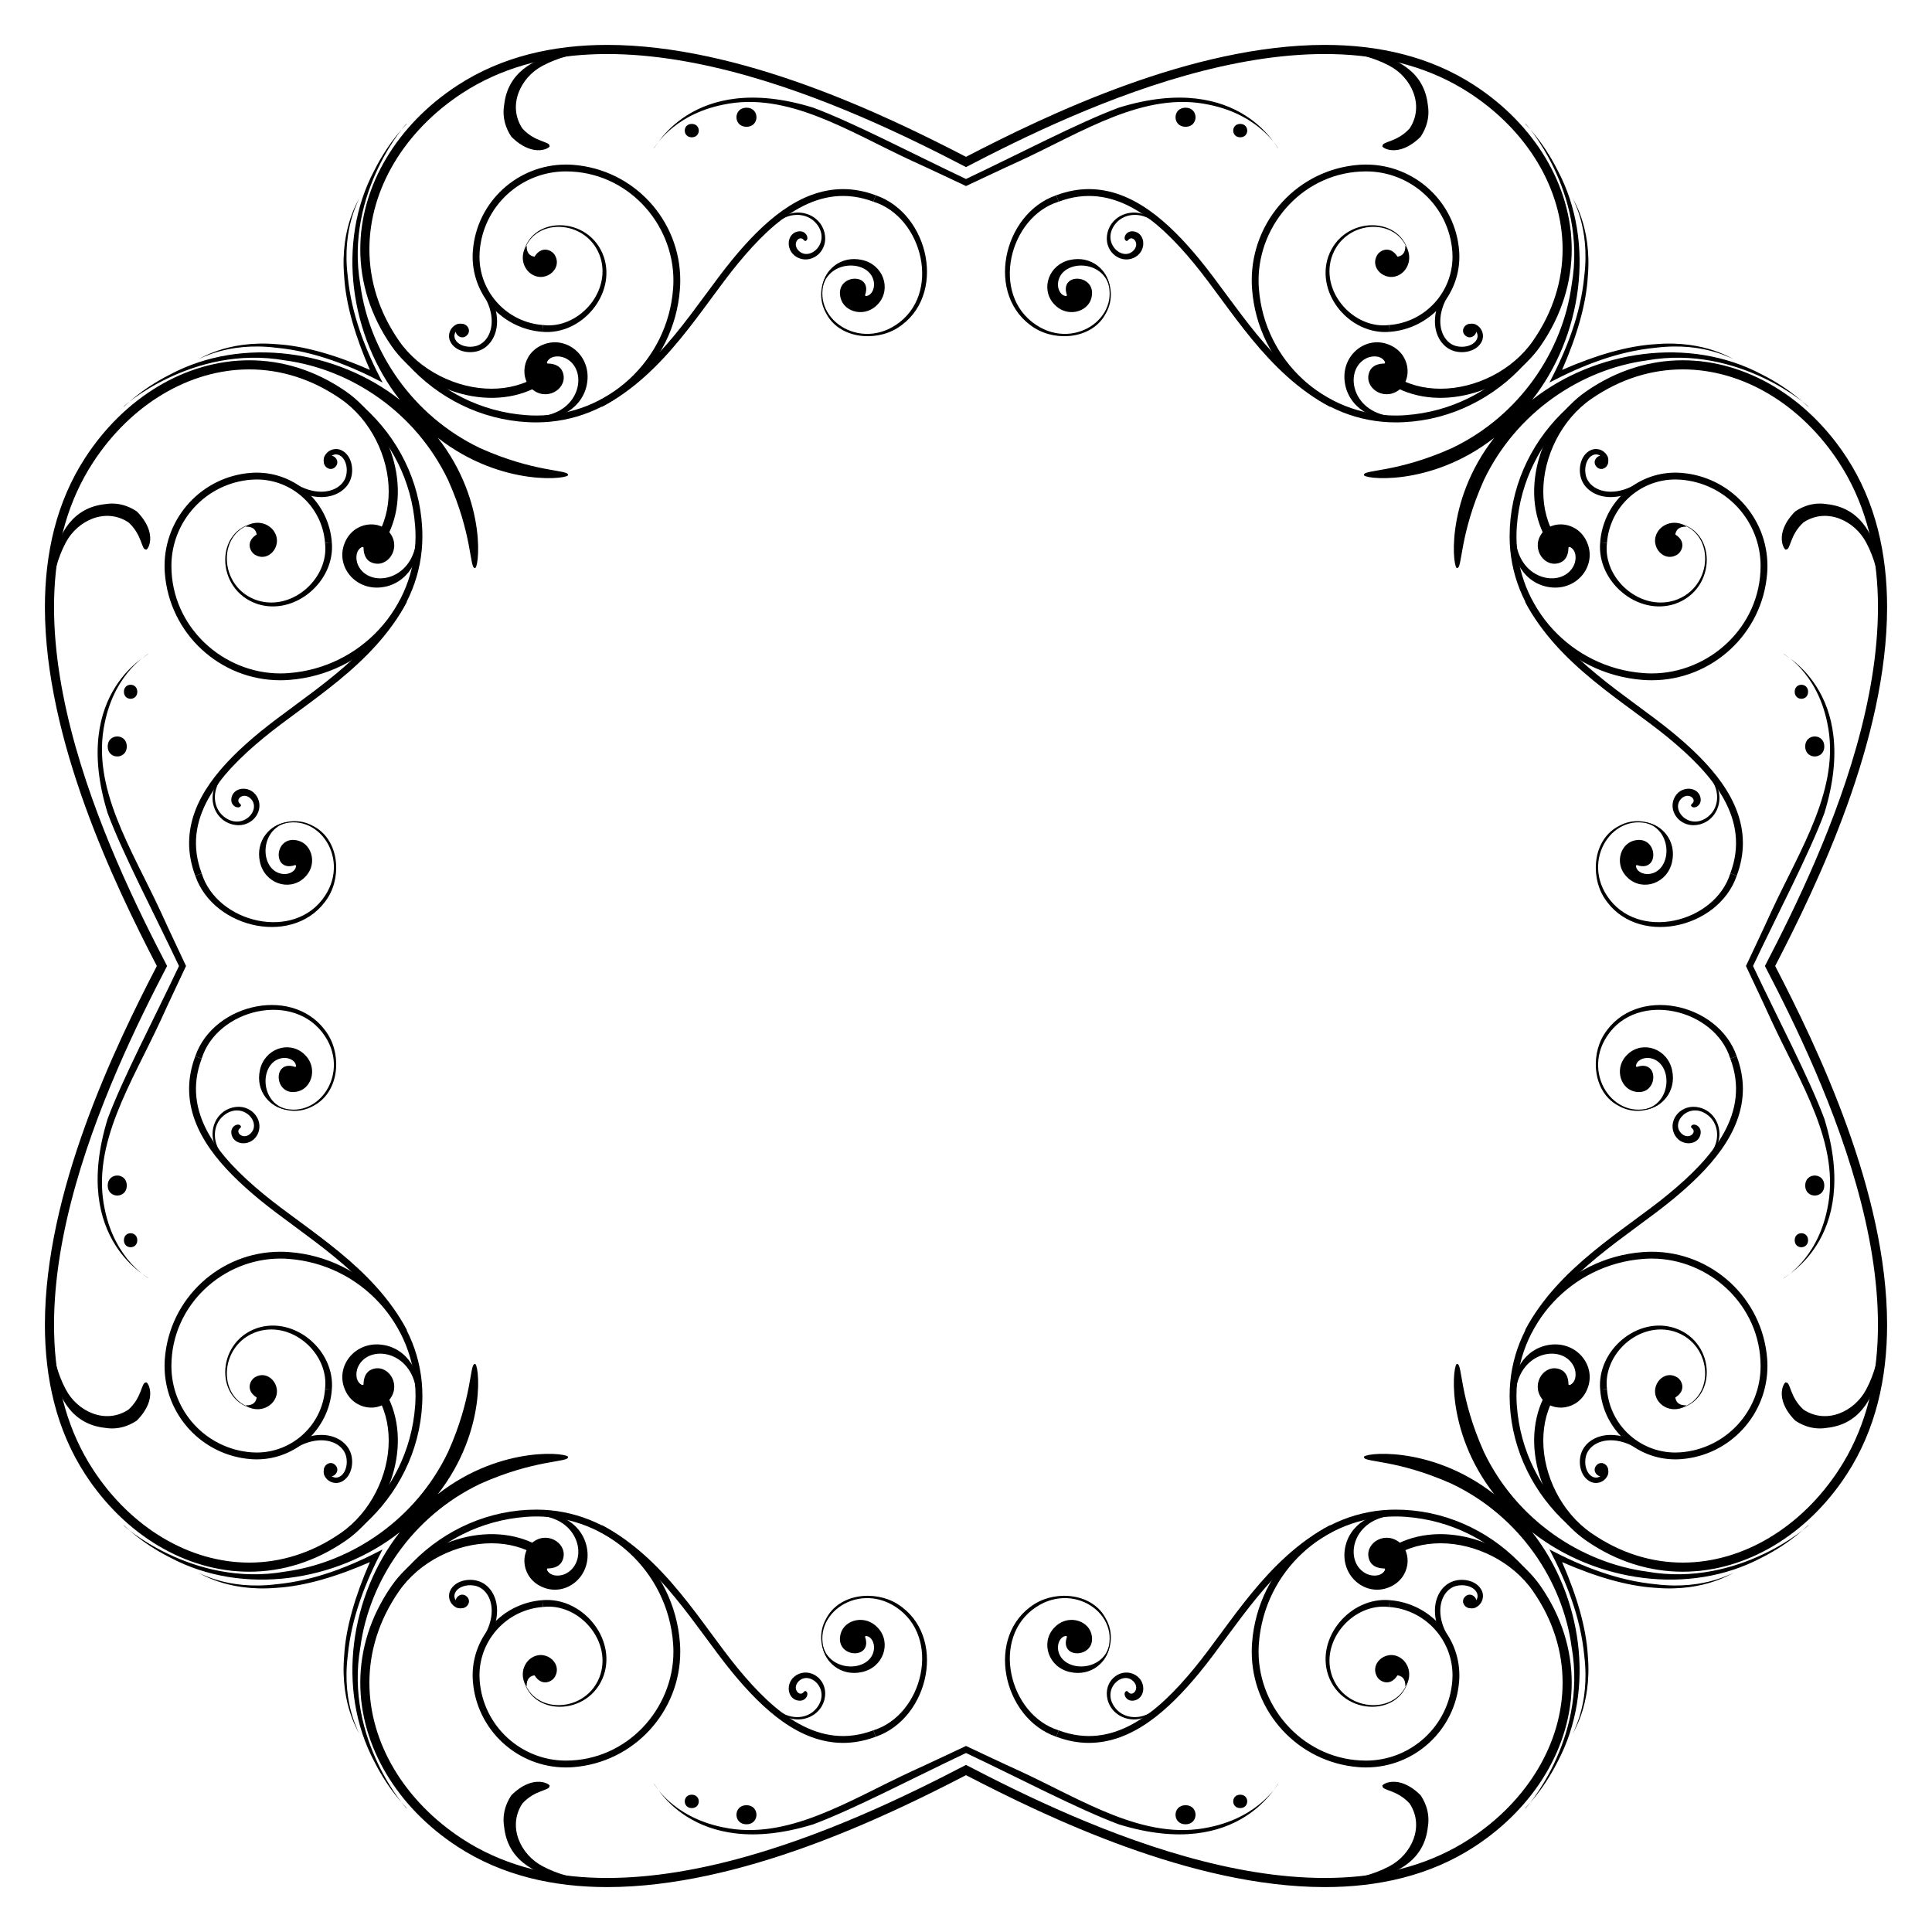 <?xml version="1.0" encoding="utf-8"?>

<!DOCTYPE svg PUBLIC "-//W3C//DTD SVG 1.1//EN" "http://www.w3.org/Graphics/SVG/1.1/DTD/svg11.dtd">
<svg version="1.1" id="Layer_1" xmlns="http://www.w3.org/2000/svg" xmlns:xlink="http://www.w3.org/1999/xlink" x="0px" y="0px"
	 viewBox="0 0 1678 1678" enable-background="new 0 0 1678 1678" xml:space="preserve">
<g>
	<g>
		<g>
			<g>
				<g>
					<g>
						<path d="M1330.731,347.269c42.92-54.536,55.656-136.168,22.144-199.298c-13.579-26.981-28.727-40.416-28.221-40.709
							c-1.098-2.213,54.549,59.504,40.344,140.273c-7.746,57.366-44.95,113.432-103.96,141.663
							c-47.365,21.222-76.248,18.641-76.331,23.065c-3.478,3.487,56.773,11.971,113.069-32.04
							c-44.011,56.295-35.527,116.546-32.04,113.069c4.424-0.083,1.843-28.966,23.065-76.331
							c28.231-59.01,84.297-96.214,141.663-103.96c80.769-14.205,142.486,41.442,140.273,40.344
							c-0.292,0.506-13.727-14.642-40.709-28.221C1466.899,291.613,1385.268,304.349,1330.731,347.269z"/>
						<path d="M1330.731,1330.731c54.536,42.92,136.168,55.656,199.298,22.144c26.981-13.579,40.416-28.727,40.709-28.221
							c2.213-1.098-59.504,54.549-140.273,40.344c-57.366-7.746-113.432-44.95-141.663-103.96
							c-21.222-47.365-18.641-76.248-23.065-76.331c-3.487-3.478-11.971,56.773,32.04,113.069
							c-56.295-44.011-116.546-35.527-113.069-32.04c0.083,4.424,28.966,1.843,76.331,23.065
							c59.01,28.231,96.214,84.297,103.96,141.663c14.205,80.769-41.442,142.486-40.344,140.273
							c-0.506-0.292,14.642-13.727,28.221-40.709C1386.387,1466.899,1373.651,1385.268,1330.731,1330.731z"/>
						<path d="M347.269,1330.731c-42.92,54.536-55.656,136.168-22.144,199.298c13.579,26.981,28.726,40.416,28.221,40.709
							c1.098,2.213-54.549-59.504-40.344-140.273c7.746-57.366,44.95-113.432,103.96-141.663
							c47.365-21.222,76.248-18.641,76.331-23.065c3.478-3.487-56.773-11.971-113.069,32.04
							c44.011-56.295,35.527-116.546,32.04-113.069c-4.424,0.083-1.843,28.966-23.065,76.331
							c-28.231,59.01-84.297,96.214-141.663,103.96c-80.769,14.205-142.486-41.442-140.273-40.344
							c0.292-0.506,13.727,14.642,40.709,28.221C211.101,1386.387,292.732,1373.651,347.269,1330.731z"/>
						<path d="M347.269,347.269c-54.536-42.92-136.168-55.656-199.298-22.144c-26.981,13.579-40.416,28.726-40.709,28.221
							c-2.213,1.098,59.504-54.549,140.273-40.344c57.366,7.746,113.432,44.95,141.663,103.96
							c21.222,47.365,18.641,76.248,23.065,76.331c3.487,3.478,11.971-56.773-32.04-113.069
							c56.295,44.011,116.546,35.527,113.069,32.04c-0.083-4.424-28.966-1.843-76.331-23.065
							c-59.01-28.231-96.214-84.297-103.96-141.663c-14.205-80.769,41.442-142.486,40.344-140.273
							c0.506,0.292-14.642,13.727-28.221,40.709C291.613,211.101,304.349,292.732,347.269,347.269z"/>
					</g>
				</g>
			</g>
		</g>
		<g>
			<g>
				<g>
					<g>
						<path d="M1356.722,321.278c12.839-29.275,20.926-57.027,22.334-81.016c3.827-44.418-14.179-68.252-12.846-68.143
							c-1.266-0.091,15.136,24.533,9.762,67.863c-3.16,33.167-15.326,63.814-30.219,92.265
							c28.451-14.893,59.098-27.059,92.265-30.219c43.331-5.374,67.954,11.028,67.863,9.762c0.11,1.332-23.725-16.673-68.143-12.846
							C1413.749,300.353,1385.996,308.439,1356.722,321.278z"/>
						<path d="M1356.722,1356.722c29.275,12.839,57.027,20.926,81.016,22.334c44.418,3.827,68.252-14.179,68.143-12.846
							c0.091-1.266-24.532,15.136-67.863,9.762c-33.167-3.16-63.813-15.326-92.265-30.219
							c14.893,28.451,27.059,59.098,30.219,92.265c5.374,43.331-11.028,67.954-9.762,67.863
							c-1.332,0.11,16.673-23.725,12.846-68.143C1377.647,1413.749,1369.561,1385.996,1356.722,1356.722z"/>
						<path d="M321.278,1356.722c-12.839,29.275-20.926,57.027-22.334,81.016c-3.827,44.418,14.179,68.252,12.846,68.143
							c1.266,0.091-15.136-24.532-9.762-67.863c3.16-33.167,15.326-63.813,30.219-92.265
							c-28.451,14.893-59.098,27.059-92.265,30.219c-43.331,5.374-67.954-11.028-67.863-9.762
							c-0.11-1.332,23.725,16.673,68.143,12.846C264.251,1377.647,292.004,1369.561,321.278,1356.722z"/>
						<path d="M321.278,321.278c-29.275-12.839-57.027-20.926-81.016-22.334c-44.418-3.827-68.252,14.179-68.143,12.846
							c-0.091,1.266,24.533-15.136,67.863-9.762c33.167,3.16,63.814,15.326,92.265,30.219
							c-14.893-28.451-27.059-59.098-30.219-92.265c-5.374-43.331,11.028-67.954,9.762-67.863
							c1.332-0.11-16.673,23.725-12.846,68.143C300.353,264.251,308.439,292.004,321.278,321.278z"/>
					</g>
				</g>
			</g>
		</g>
		<g>
			<path d="M839,145.121c97.243-50.581,304.853-150.648,437.291-64.363l0,0c50.596,32.968,80.885,83.822,80.873,135.736l0,0
				c-0.012,26.822-8.036,53.998-25.68,79.465l0,0c-17.817,25.804-50.084,41.702-80.392,41.652l0,0
				c-14.591,0-28.676-3.624-40.601-11.415l0,0l-4.339,6.631c41.14,26.865,103.184,8.877,131.844-32.359l0,0
				c18.521-26.704,27.095-55.557,27.085-83.973l0,0c-0.015-55.074-32.003-108.195-84.46-142.373l0,0
				C1241.789,48.821,1196.936,39,1150.602,39l0,0C1035.198,39.07,909.621,99.599,839,136.219
				C768.379,99.599,642.802,39.07,527.398,39l0,0c-46.334,0-91.186,9.821-130.018,35.121l0,0
				c-52.457,34.178-84.445,87.299-84.46,142.373l0,0c-0.009,28.416,8.564,57.269,27.085,83.973l0,0
				c28.661,41.236,90.704,59.224,131.844,32.359l-4.339-6.631l0,0c-11.926,7.791-26.01,11.415-40.601,11.415l0,0
				c-30.309,0.051-62.575-15.848-80.393-41.652l0,0c-17.644-25.467-25.668-52.643-25.68-79.465l0,0
				c-0.013-51.914,30.277-102.768,80.873-135.736l0,0C534.147-5.526,741.757,94.54,839,145.121z"/>
			<path d="M1532.879,839c50.581,97.243,150.648,304.853,64.363,437.291l0,0c-32.968,50.596-83.822,80.885-135.736,80.873l0,0
				c-26.822-0.012-53.998-8.036-79.465-25.68l0,0c-25.804-17.817-41.703-50.084-41.652-80.392l0,0
				c0-14.591,3.624-28.676,11.415-40.601l0,0l-6.631-4.339c-26.865,41.14-8.877,103.184,32.359,131.844l0,0
				c26.704,18.521,55.557,27.095,83.973,27.085l0,0c55.074-0.015,108.195-32.003,142.373-84.46l0,0
				c25.3-38.832,35.121-83.684,35.121-130.018l0,0c-0.07-115.404-60.599-240.981-97.219-311.602
				c36.62-70.621,97.149-196.198,97.219-311.602l0,0c0-46.334-9.821-91.186-35.121-130.018l0,0
				c-34.178-52.457-87.299-84.445-142.373-84.46l0,0c-28.416-0.009-57.269,8.564-83.973,27.085l0,0
				c-41.236,28.661-59.224,90.704-32.359,131.844l6.631-4.339l0,0c-7.791-11.926-11.415-26.01-11.415-40.601l0,0
				c-0.051-30.309,15.848-62.575,41.652-80.393l0,0c25.467-17.644,52.643-25.668,79.465-25.68l0,0
				c51.914-0.013,102.768,30.277,135.736,80.873l0,0C1683.526,534.147,1583.46,741.757,1532.879,839z"/>
			<path d="M839,1532.879c-97.243,50.581-304.853,150.648-437.291,64.363l0,0c-50.596-32.968-80.885-83.822-80.873-135.736l0,0
				c0.012-26.822,8.036-53.998,25.68-79.465l0,0c17.817-25.804,50.084-41.703,80.393-41.652l0,0
				c14.591,0,28.676,3.624,40.601,11.415l0,0l4.339-6.631c-41.14-26.865-103.184-8.877-131.844,32.359l0,0
				c-18.521,26.704-27.095,55.557-27.085,83.973l0,0c0.015,55.074,32.003,108.195,84.46,142.373l0,0
				c38.832,25.3,83.684,35.121,130.018,35.121l0,0c115.404-0.07,240.981-60.599,311.602-97.219
				c70.621,36.62,196.198,97.149,311.602,97.219l0,0c46.334,0,91.186-9.821,130.018-35.121l0,0
				c52.457-34.178,84.445-87.299,84.46-142.373l0,0c0.01-28.416-8.564-57.269-27.085-83.973l0,0
				c-28.661-41.236-90.704-59.224-131.844-32.359l4.339,6.631l0,0c11.926-7.791,26.01-11.415,40.601-11.415l0,0
				c30.308-0.051,62.575,15.848,80.392,41.652l0,0c17.644,25.467,25.668,52.643,25.68,79.465l0,0
				c0.013,51.914-30.277,102.768-80.873,135.736l0,0C1143.853,1683.526,936.243,1583.46,839,1532.879z"/>
			<path d="M145.121,839C94.54,741.757-5.526,534.147,80.758,401.709l0,0c32.968-50.596,83.822-80.885,135.736-80.873l0,0
				c26.822,0.012,53.998,8.036,79.465,25.68l0,0c25.804,17.817,41.702,50.084,41.652,80.393l0,0
				c0,14.591-3.624,28.676-11.415,40.601l0,0l6.631,4.339c26.865-41.14,8.877-103.184-32.359-131.844l0,0
				c-26.704-18.521-55.557-27.095-83.973-27.085l0,0c-55.074,0.015-108.195,32.003-142.373,84.46l0,0
				C48.821,436.211,39,481.064,39,527.398l0,0C39.07,642.802,99.599,768.379,136.219,839C99.599,909.621,39.07,1035.198,39,1150.602
				l0,0c0,46.334,9.821,91.186,35.121,130.018l0,0c34.178,52.457,87.299,84.445,142.373,84.46l0,0
				c28.416,0.01,57.269-8.564,83.973-27.085l0,0c41.236-28.661,59.224-90.704,32.359-131.844l-6.631,4.339l0,0
				c7.791,11.926,11.415,26.01,11.415,40.601l0,0c0.051,30.308-15.848,62.575-41.652,80.392l0,0
				c-25.467,17.644-52.643,25.668-79.465,25.68l0,0c-51.914,0.013-102.768-30.277-135.736-80.873l0,0
				C-5.526,1143.853,94.54,936.243,145.121,839z"/>
		</g>
		<g>
			<g>
				<g>
					<g>
						<path d="M839,161.589c15.129-7.088,30.695-14.539,46.632-21.759c54.903-25.346,108.384-60.898,164.538-48.867
							c45.01,9.2,60.171,38.898,59.853,37.558c0.69,4.086-31.106-68.178-138.479-34.974
							c-35.862,13.481-85.048,39.433-132.545,61.906c-47.496-22.473-96.683-48.425-132.545-61.906
							c-107.373-33.204-139.169,39.06-138.479,34.974c-0.317,1.339,14.843-28.358,59.853-37.558
							c56.154-12.031,109.635,23.521,164.538,48.867C808.305,147.05,823.871,154.501,839,161.589z"/>
						<path d="M1516.411,839c7.088,15.129,14.539,30.695,21.759,46.632c25.346,54.903,60.898,108.384,48.867,164.538
							c-9.2,45.01-38.898,60.171-37.558,59.853c-4.086,0.69,68.178-31.106,34.974-138.479
							c-13.481-35.862-39.433-85.048-61.906-132.545c22.473-47.496,48.425-96.683,61.906-132.545
							c33.204-107.373-39.06-139.169-34.974-138.479c-1.339-0.317,28.358,14.843,37.558,59.853
							c12.031,56.154-23.521,109.635-48.867,164.538C1530.95,808.305,1523.499,823.871,1516.411,839z"/>
						<path d="M839,1516.411c-15.129,7.088-30.695,14.539-46.632,21.759c-54.903,25.346-108.384,60.898-164.538,48.867
							c-45.01-9.2-60.171-38.898-59.853-37.558c-0.69-4.086,31.106,68.178,138.479,34.974
							c35.862-13.481,85.048-39.433,132.545-61.906c47.496,22.473,96.683,48.425,132.545,61.906
							c107.373,33.204,139.169-39.06,138.479-34.974c0.317-1.339-14.844,28.358-59.853,37.558
							c-56.154,12.031-109.635-23.521-164.538-48.867C869.695,1530.95,854.129,1523.499,839,1516.411z"/>
						<path d="M161.589,839c-7.088-15.129-14.539-30.695-21.759-46.632c-25.346-54.903-60.898-108.384-48.867-164.538
							c9.2-45.01,38.898-60.171,37.558-59.853c4.086-0.69-68.178,31.106-34.974,138.479c13.481,35.862,39.433,85.048,61.906,132.545
							c-22.473,47.496-48.425,96.683-61.906,132.545c-33.204,107.373,39.06,139.169,34.974,138.479
							c1.339,0.317-28.358-14.844-37.558-59.853c-12.031-56.154,23.521-109.635,48.867-164.538
							C147.05,869.695,154.501,854.129,161.589,839z"/>
					</g>
				</g>
			</g>
		</g>
		<g>
			<path d="M1280.451,282.937c5.565,5.181-2.235,13.62-7.845,8.447C1267.034,286.255,1274.816,277.741,1280.451,282.937z"/>
			<path d="M282.937,397.549c5.181-5.565,13.62,2.235,8.447,7.845C286.255,410.966,277.741,403.184,282.937,397.549z"/>
			<path d="M397.549,1395.063c-5.565-5.181,2.235-13.62,7.845-8.448C410.966,1391.745,403.184,1400.259,397.549,1395.063z"/>
			<path d="M1395.063,1280.451c-5.181,5.565-13.62-2.235-8.448-7.845C1391.745,1267.034,1400.259,1274.816,1395.063,1280.451z"/>
			<path d="M1395.063,397.549c-5.181-5.565-13.62,2.235-8.448,7.845C1391.745,410.966,1400.259,403.184,1395.063,397.549z"/>
			<path d="M397.549,282.937c-5.565,5.181,2.235,13.62,7.845,8.447C410.966,286.255,403.184,277.741,397.549,282.937z"/>
			<path d="M282.937,1280.451c5.181,5.565,13.62-2.235,8.447-7.845C286.255,1267.034,277.741,1274.816,282.937,1280.451z"/>
			<path d="M1280.451,1395.063c5.565-5.181-2.235-13.62-7.845-8.448C1267.034,1391.745,1274.816,1400.259,1280.451,1395.063z"/>
		</g>
		<g>
			<path d="M1254.782,252.547c-5.946,9.381-8.511,18.471-8.511,26.441l0,0c-0.028,13.079,7.002,23.265,16.996,26.014l0,0
				c8.441,2.356,19.46-0.085,23.578-8.222l0,0c0.783-1.577,1.16-3.264,1.16-4.92l0,0c0-4.088-2.283-8.008-6.195-9.97l0,0
				c-1.103-0.544-2.288-0.802-3.443-0.802l0,0c-2.882,0-5.659,1.603-7.027,4.354l0,0c-0.581,1.151-0.11,2.55,1.047,3.122l0,0
				c1.151,0.575,2.554,0.104,3.12-1.053l0,0c0.745-1.499,2.629-2.225,4.235-1.44l0,0c2.285,1.134,3.594,3.43,3.594,5.788l0,0
				c0,0.968-0.215,1.934-0.67,2.852l0,0c-1.978,4.146-7.417,6.489-13.039,6.473l0,0c-1.777,0-3.524-0.226-5.122-0.676l0,0
				c-7.577-2.065-13.541-10.026-13.569-21.52l0,0c-0.009-6.968,2.238-15.195,7.782-23.948c0.002,0,0.002,0,0.002,0
				c0.689-1.092,0.359-2.532-0.723-3.217l0,0c-0.39-0.245-0.82-0.362-1.245-0.362l0,0
				C1255.977,251.462,1255.222,251.843,1254.782,252.547L1254.782,252.547z"/>
			<path d="M252.547,423.218c9.381,5.946,18.471,8.511,26.441,8.511l0,0c13.079,0.028,23.265-7.002,26.014-16.996l0,0
				c2.356-8.441-0.085-19.46-8.222-23.578l0,0c-1.577-0.783-3.264-1.16-4.92-1.16l0,0c-4.088,0-8.008,2.283-9.97,6.195l0,0
				c-0.544,1.103-0.802,2.288-0.802,3.443l0,0c0,2.883,1.603,5.659,4.354,7.027l0,0c1.151,0.581,2.55,0.11,3.122-1.047l0,0
				c0.575-1.151,0.104-2.554-1.053-3.12l0,0c-1.499-0.746-2.225-2.629-1.44-4.235l0,0c1.134-2.285,3.43-3.594,5.788-3.594l0,0
				c0.968,0,1.934,0.215,2.852,0.67l0,0c4.146,1.978,6.489,7.417,6.473,13.039l0,0c0,1.777-0.226,3.524-0.676,5.122l0,0
				c-2.065,7.577-10.026,13.541-21.52,13.569l0,0c-6.968,0.009-15.195-2.238-23.948-7.782c0-0.002,0-0.002,0-0.002
				c-1.092-0.689-2.532-0.359-3.217,0.723l0,0c-0.245,0.39-0.362,0.82-0.362,1.245l0,0
				C251.462,422.023,251.843,422.778,252.547,423.218L252.547,423.218z"/>
			<path d="M423.218,1425.453c5.946-9.381,8.511-18.471,8.511-26.441l0,0c0.028-13.079-7.002-23.265-16.996-26.014l0,0
				c-8.441-2.356-19.46,0.085-23.578,8.222l0,0c-0.783,1.577-1.16,3.264-1.16,4.92l0,0c0,4.088,2.283,8.008,6.195,9.97l0,0
				c1.103,0.543,2.288,0.802,3.443,0.802l0,0c2.883,0,5.659-1.603,7.027-4.354l0,0c0.581-1.151,0.11-2.55-1.047-3.122l0,0
				c-1.151-0.575-2.554-0.104-3.12,1.053l0,0c-0.746,1.499-2.629,2.225-4.235,1.44l0,0c-2.285-1.134-3.594-3.43-3.594-5.788l0,0
				c0-0.968,0.215-1.934,0.67-2.852l0,0c1.978-4.146,7.417-6.489,13.039-6.473l0,0c1.777,0,3.524,0.226,5.122,0.676l0,0
				c7.577,2.065,13.541,10.026,13.569,21.52l0,0c0.009,6.968-2.238,15.195-7.782,23.948c-0.002,0-0.002,0-0.002,0
				c-0.689,1.092-0.359,2.531,0.723,3.217l0,0c0.39,0.245,0.82,0.362,1.245,0.362l0,0
				C422.023,1426.538,422.778,1426.157,423.218,1425.453L423.218,1425.453z"/>
			<path d="M1425.453,1254.782c-9.381-5.946-18.471-8.511-26.441-8.511l0,0c-13.079-0.028-23.265,7.002-26.014,16.996l0,0
				c-2.356,8.441,0.085,19.46,8.222,23.578l0,0c1.577,0.783,3.264,1.16,4.92,1.16l0,0c4.088,0,8.008-2.283,9.97-6.195l0,0
				c0.543-1.103,0.802-2.288,0.802-3.443l0,0c0-2.882-1.603-5.659-4.354-7.027l0,0c-1.151-0.581-2.55-0.11-3.122,1.047l0,0
				c-0.575,1.151-0.104,2.554,1.053,3.12l0,0c1.499,0.745,2.225,2.629,1.44,4.235l0,0c-1.134,2.285-3.43,3.594-5.788,3.594l0,0
				c-0.968,0-1.934-0.215-2.852-0.67l0,0c-4.146-1.978-6.489-7.417-6.473-13.039l0,0c0-1.777,0.226-3.524,0.676-5.122l0,0
				c2.065-7.577,10.026-13.541,21.52-13.569l0,0c6.968-0.009,15.195,2.238,23.948,7.782c0,0.002,0,0.002,0,0.002
				c1.092,0.689,2.531,0.359,3.217-0.723l0,0c0.245-0.39,0.362-0.82,0.362-1.245l0,0
				C1426.538,1255.977,1426.157,1255.222,1425.453,1254.782L1425.453,1254.782z"/>
			<path d="M1425.453,423.218c-9.381,5.946-18.471,8.511-26.441,8.511l0,0c-13.079,0.028-23.265-7.002-26.014-16.996l0,0
				c-2.356-8.441,0.085-19.46,8.222-23.578l0,0c1.577-0.783,3.264-1.16,4.92-1.16l0,0c4.088,0,8.008,2.283,9.97,6.195l0,0
				c0.543,1.103,0.802,2.288,0.802,3.443l0,0c0,2.883-1.603,5.659-4.354,7.027l0,0c-1.151,0.581-2.55,0.11-3.122-1.047l0,0
				c-0.575-1.151-0.104-2.554,1.053-3.12l0,0c1.499-0.746,2.225-2.629,1.44-4.235l0,0c-1.134-2.285-3.43-3.594-5.788-3.594l0,0
				c-0.968,0-1.934,0.215-2.852,0.67l0,0c-4.146,1.978-6.489,7.417-6.473,13.039l0,0c0,1.777,0.226,3.524,0.676,5.122l0,0
				c2.065,7.577,10.026,13.541,21.52,13.569l0,0c6.968,0.009,15.195-2.238,23.948-7.782c0-0.002,0-0.002,0-0.002
				c1.092-0.689,2.531-0.359,3.217,0.723l0,0c0.245,0.39,0.362,0.82,0.362,1.245l0,0
				C1426.538,422.023,1426.157,422.778,1425.453,423.218L1425.453,423.218z"/>
			<path d="M423.218,252.547c5.946,9.381,8.511,18.471,8.511,26.441l0,0c0.028,13.079-7.002,23.265-16.996,26.014l0,0
				c-8.441,2.356-19.46-0.085-23.578-8.222l0,0c-0.783-1.577-1.16-3.264-1.16-4.92l0,0c0-4.088,2.283-8.008,6.195-9.97l0,0
				c1.103-0.544,2.288-0.802,3.443-0.802l0,0c2.883,0,5.659,1.603,7.027,4.354l0,0c0.581,1.151,0.11,2.55-1.047,3.122l0,0
				c-1.151,0.575-2.554,0.104-3.12-1.053l0,0c-0.746-1.499-2.629-2.225-4.235-1.44l0,0c-2.285,1.134-3.594,3.43-3.594,5.788l0,0
				c0,0.968,0.215,1.934,0.67,2.852l0,0c1.978,4.146,7.417,6.489,13.039,6.473l0,0c1.777,0,3.524-0.226,5.122-0.676l0,0
				c7.577-2.065,13.541-10.026,13.569-21.52l0,0c0.009-6.968-2.238-15.195-7.782-23.948c-0.002,0-0.002,0-0.002,0
				c-0.689-1.092-0.359-2.532,0.723-3.217l0,0c0.39-0.245,0.82-0.362,1.245-0.362l0,0
				C422.023,251.462,422.778,251.843,423.218,252.547L423.218,252.547z"/>
			<path d="M252.547,1254.782c9.381-5.946,18.471-8.511,26.441-8.511l0,0c13.079-0.028,23.265,7.002,26.014,16.996l0,0
				c2.356,8.441-0.085,19.46-8.222,23.578l0,0c-1.577,0.783-3.264,1.16-4.92,1.16l0,0c-4.088,0-8.008-2.283-9.97-6.195l0,0
				c-0.544-1.103-0.802-2.288-0.802-3.443l0,0c0-2.882,1.603-5.659,4.354-7.027l0,0c1.151-0.581,2.55-0.11,3.122,1.047l0,0
				c0.575,1.151,0.104,2.554-1.053,3.12l0,0c-1.499,0.745-2.225,2.629-1.44,4.235l0,0c1.134,2.285,3.43,3.594,5.788,3.594l0,0
				c0.968,0,1.934-0.215,2.852-0.67l0,0c4.146-1.978,6.489-7.417,6.473-13.039l0,0c0-1.777-0.226-3.524-0.676-5.122l0,0
				c-2.065-7.577-10.026-13.541-21.52-13.569l0,0c-6.968-0.009-15.195,2.238-23.948,7.782c0,0.002,0,0.002,0,0.002
				c-1.092,0.689-2.532,0.359-3.217-0.723l0,0c-0.245-0.39-0.362-0.82-0.362-1.245l0,0
				C251.462,1255.977,251.843,1255.222,252.547,1254.782L252.547,1254.782z"/>
			<path d="M1254.782,1425.453c-5.946-9.381-8.511-18.471-8.511-26.441l0,0c-0.028-13.079,7.002-23.265,16.996-26.014l0,0
				c8.441-2.356,19.46,0.085,23.578,8.222l0,0c0.783,1.577,1.16,3.264,1.16,4.92l0,0c0,4.088-2.283,8.008-6.195,9.97l0,0
				c-1.103,0.543-2.288,0.802-3.443,0.802l0,0c-2.882,0-5.659-1.603-7.027-4.354l0,0c-0.581-1.151-0.11-2.55,1.047-3.122l0,0
				c1.151-0.575,2.554-0.104,3.12,1.053l0,0c0.745,1.499,2.629,2.225,4.235,1.44l0,0c2.285-1.134,3.594-3.43,3.594-5.788l0,0
				c0-0.968-0.215-1.934-0.67-2.852l0,0c-1.978-4.146-7.417-6.489-13.039-6.473l0,0c-1.777,0-3.524,0.226-5.122,0.676l0,0
				c-7.577,2.065-13.541,10.026-13.569,21.52l0,0c-0.009,6.968,2.238,15.195,7.782,23.948c0.002,0,0.002,0,0.002,0
				c0.689,1.092,0.359,2.531-0.723,3.217l0,0c-0.39,0.245-0.82,0.362-1.245,0.362l0,0
				C1255.977,1426.538,1255.222,1426.157,1254.782,1425.453L1254.782,1425.453z"/>
		</g>
		<g>
			<g>
				<g>
					<path d="M917.386,169.607c-46.71,15.953-62.465,87.885-18.826,115.291c19.65,12.265,50.857,9.117,62.066-13.045
						c12.841-22.816-5.712-53.634-30.988-43.711c10.96-4.018,24.014,0.632,29.884,10.501c17.973,34.258-24.727,66.523-59.416,43.714
						c-40.371-26.4-23.762-93.924,19.377-107.195L917.386,169.607z"/>
					<path d="M169.607,760.614c15.953,46.71,87.885,62.465,115.291,18.826c12.265-19.65,9.117-50.857-13.045-62.066
						c-22.816-12.841-53.634,5.712-43.711,30.988c-4.018-10.96,0.632-24.014,10.501-29.884
						c34.258-17.973,66.523,24.727,43.714,59.416c-26.4,40.371-93.924,23.762-107.195-19.377L169.607,760.614z"/>
					<path d="M760.614,1508.393c46.71-15.953,62.465-87.885,18.826-115.291c-19.65-12.265-50.857-9.117-62.066,13.045
						c-12.841,22.816,5.712,53.634,30.988,43.711c-10.96,4.018-24.014-0.632-29.884-10.501
						c-17.973-34.258,24.727-66.523,59.416-43.714c40.371,26.4,23.762,93.924-19.377,107.195L760.614,1508.393z"/>
					<path d="M1508.393,917.386c-15.953-46.71-87.885-62.465-115.291-18.826c-12.265,19.65-9.117,50.857,13.045,62.066
						c22.816,12.841,53.634-5.712,43.711-30.988c4.018,10.96-0.632,24.014-10.501,29.884
						c-34.258,17.973-66.523-24.727-43.714-59.416c26.4-40.371,93.924-23.762,107.195,19.377L1508.393,917.386z"/>
					<path d="M1508.393,760.614c-15.953,46.71-87.885,62.465-115.291,18.826c-12.265-19.65-9.117-50.857,13.045-62.066
						c22.816-12.841,53.634,5.712,43.711,30.988c4.018-10.96-0.632-24.014-10.501-29.884
						c-34.258-17.973-66.523,24.727-43.714,59.416c26.4,40.371,93.924,23.762,107.195-19.377L1508.393,760.614z"/>
					<path d="M760.614,169.607c46.71,15.953,62.465,87.885,18.826,115.291c-19.65,12.265-50.857,9.117-62.066-13.045
						c-12.841-22.816,5.712-53.634,30.988-43.711c-10.96-4.018-24.014,0.632-29.884,10.501
						c-17.973,34.258,24.727,66.523,59.416,43.714c40.371-26.4,23.762-93.924-19.377-107.195L760.614,169.607z"/>
					<path d="M169.607,917.386c15.953-46.71,87.885-62.465,115.291-18.826c12.265,19.65,9.117,50.857-13.045,62.066
						c-22.816,12.841-53.634-5.712-43.711-30.988c-4.018,10.96,0.632,24.014,10.501,29.884
						c34.258,17.973,66.523-24.727,43.714-59.416c-26.4-40.371-93.924-23.762-107.195,19.377L169.607,917.386z"/>
					<path d="M917.386,1508.393c-46.71-15.953-62.465-87.885-18.826-115.291c19.65-12.265,50.857-9.117,62.066,13.045
						c12.841,22.816-5.712,53.634-30.988,43.711c10.96,4.018,24.014-0.632,29.884-10.501c17.973-34.258-24.727-66.523-59.416-43.714
						c-40.371,26.4-23.762,93.924,19.377,107.195L917.386,1508.393z"/>
				</g>
			</g>
		</g>
		<g>
			<path d="M978.157,209.194c-3.397-1.572-0.415-9.691,7.068-8.121c10.032,2.046,10.966,17.966-0.972,23.084
				c-12.179,5.053-26.247-6.651-22.288-22.348c5.008-19.261,31.226-23.146,41.822-7.508c-9.172-9.589-26.234-10.932-35.106,0.236
				c-12.872,16.26,6.8,33.649,16.255,22.561c4.878-5.849-0.827-12.305-4.276-9.381C979.45,208.696,979.186,209.619,978.157,209.194z
				"/>
			<path d="M209.194,699.843c-1.572,3.397-9.691,0.415-8.121-7.068c2.046-10.032,17.966-10.966,23.084,0.972
				c5.053,12.179-6.651,26.247-22.348,22.288c-19.261-5.008-23.146-31.226-7.508-41.822c-9.589,9.172-10.932,26.234,0.236,35.106
				c16.26,12.872,33.649-6.8,22.561-16.255c-5.849-4.878-12.305,0.827-9.381,4.276C208.696,698.55,209.619,698.814,209.194,699.843z
				"/>
			<path d="M699.843,1468.806c3.397,1.572,0.415,9.691-7.068,8.121c-10.032-2.046-10.966-17.966,0.972-23.084
				c12.179-5.053,26.247,6.651,22.288,22.348c-5.008,19.261-31.226,23.146-41.822,7.508c9.172,9.589,26.234,10.932,35.106-0.236
				c12.872-16.26-6.8-33.649-16.255-22.561c-4.878,5.849,0.827,12.305,4.276,9.381
				C698.55,1469.304,698.814,1468.381,699.843,1468.806z"/>
			<path d="M1468.806,978.157c1.572-3.397,9.691-0.415,8.121,7.068c-2.046,10.032-17.966,10.966-23.084-0.972
				c-5.053-12.179,6.651-26.247,22.348-22.288c19.261,5.008,23.146,31.226,7.508,41.822c9.589-9.172,10.932-26.234-0.236-35.106
				c-16.26-12.872-33.649,6.8-22.561,16.255c5.849,4.878,12.305-0.827,9.381-4.276
				C1469.304,979.45,1468.381,979.186,1468.806,978.157z"/>
			<path d="M1468.806,699.843c1.572,3.397,9.691,0.415,8.121-7.068c-2.046-10.032-17.966-10.966-23.084,0.972
				c-5.053,12.179,6.651,26.247,22.348,22.288c19.261-5.008,23.146-31.226,7.508-41.822c9.589,9.172,10.932,26.234-0.236,35.106
				c-16.26,12.872-33.649-6.8-22.561-16.255c5.849-4.878,12.305,0.827,9.381,4.276
				C1469.304,698.55,1468.381,698.814,1468.806,699.843z"/>
			<path d="M699.843,209.194c3.397-1.572,0.415-9.691-7.068-8.121c-10.032,2.046-10.966,17.966,0.972,23.084
				c12.179,5.053,26.247-6.651,22.288-22.348c-5.008-19.261-31.226-23.146-41.822-7.508c9.172-9.589,26.234-10.932,35.106,0.236
				c12.872,16.26-6.8,33.649-16.255,22.561c-4.878-5.849,0.827-12.305,4.276-9.381C698.55,208.696,698.814,209.619,699.843,209.194z
				"/>
			<path d="M209.194,978.157c-1.572-3.397-9.691-0.415-8.121,7.068c2.046,10.032,17.966,10.966,23.084-0.972
				c5.053-12.179-6.651-26.247-22.348-22.288c-19.261,5.008-23.146,31.226-7.508,41.822c-9.589-9.172-10.932-26.234,0.236-35.106
				c16.26-12.872,33.649,6.8,22.561,16.255c-5.849,4.878-12.305-0.827-9.381-4.276C208.696,979.45,209.619,979.186,209.194,978.157z
				"/>
			<path d="M978.157,1468.806c-3.397,1.572-0.415,9.691,7.068,8.121c10.032-2.046,10.966-17.966-0.972-23.084
				c-12.179-5.053-26.247,6.651-22.288,22.348c5.008,19.261,31.226,23.146,41.822,7.508c-9.172,9.589-26.234,10.932-35.106-0.236
				c-12.872-16.26,6.8-33.649,16.255-22.561c4.878,5.849-0.827,12.305-4.276,9.381
				C979.45,1469.304,979.186,1468.381,978.157,1468.806z"/>
		</g>
		<g>
			<path d="M1202.816,315.279c-0.145,0.594-0.865,0.562-1.264,0.494c-5.327,0.198-10.451,2.175-12.335,7.539
				c-4.805,13.229,12.04,25.017,25.136,15.89c12.861-8.96,10.953-32.334-8.102-39.888c-19.709-7.99-41.154,8.808-38.357,32.005
				c2.805,23.764,27.44,35.185,40.592,30.248c-35.678-3.734-41.492-41.542-21.086-50.707c5.272-2.269,12.884-1.943,15.538,3.648
				C1202.988,314.817,1202.95,315.077,1202.816,315.279z"/>
			<path d="M315.279,475.185c0.594,0.145,0.562,0.865,0.494,1.264c0.198,5.327,2.175,10.451,7.539,12.335
				c13.229,4.805,25.017-12.04,15.89-25.136c-8.96-12.861-32.334-10.953-39.888,8.102c-7.99,19.709,8.808,41.154,32.005,38.357
				c23.764-2.805,35.185-27.44,30.248-40.592c-3.734,35.678-41.542,41.492-50.707,21.086c-2.269-5.273-1.943-12.884,3.648-15.538
				C314.817,475.012,315.077,475.05,315.279,475.185z"/>
			<path d="M475.185,1362.721c0.145-0.594,0.865-0.562,1.264-0.494c5.327-0.198,10.451-2.175,12.335-7.539
				c4.805-13.229-12.04-25.017-25.136-15.89c-12.861,8.96-10.953,32.333,8.102,39.888c19.709,7.99,41.154-8.808,38.357-32.005
				c-2.805-23.764-27.44-35.186-40.592-30.248c35.678,3.734,41.492,41.542,21.086,50.707c-5.273,2.269-12.884,1.943-15.538-3.648
				C475.012,1363.183,475.05,1362.922,475.185,1362.721z"/>
			<path d="M1362.721,1202.816c-0.594-0.145-0.562-0.865-0.494-1.264c-0.198-5.327-2.175-10.451-7.539-12.335
				c-13.229-4.805-25.017,12.04-15.89,25.136c8.96,12.861,32.333,10.953,39.888-8.102c7.99-19.709-8.808-41.154-32.005-38.357
				c-23.764,2.805-35.186,27.44-30.248,40.592c3.734-35.678,41.542-41.492,50.707-21.086c2.269,5.272,1.943,12.884-3.648,15.538
				C1363.183,1202.988,1362.922,1202.95,1362.721,1202.816z"/>
			<path d="M1362.721,475.185c-0.594,0.145-0.562,0.865-0.494,1.264c-0.198,5.327-2.175,10.451-7.539,12.335
				c-13.229,4.805-25.017-12.04-15.89-25.136c8.96-12.861,32.333-10.953,39.888,8.102c7.99,19.709-8.808,41.154-32.005,38.357
				c-23.764-2.805-35.186-27.44-30.248-40.592c3.734,35.678,41.542,41.492,50.707,21.086c2.269-5.273,1.943-12.884-3.648-15.538
				C1363.183,475.012,1362.922,475.05,1362.721,475.185z"/>
			<path d="M475.185,315.279c0.145,0.594,0.865,0.562,1.264,0.494c5.327,0.198,10.451,2.175,12.335,7.539
				c4.805,13.229-12.04,25.017-25.136,15.89c-12.861-8.96-10.953-32.334,8.102-39.888c19.709-7.99,41.154,8.808,38.357,32.005
				c-2.805,23.764-27.44,35.185-40.592,30.248c35.678-3.734,41.492-41.542,21.086-50.707c-5.273-2.269-12.884-1.943-15.538,3.648
				C475.012,314.817,475.05,315.077,475.185,315.279z"/>
			<path d="M315.279,1202.816c0.594-0.145,0.562-0.865,0.494-1.264c0.198-5.327,2.175-10.451,7.539-12.335
				c13.229-4.805,25.017,12.04,15.89,25.136c-8.96,12.861-32.334,10.953-39.888-8.102c-7.99-19.709,8.808-41.154,32.005-38.357
				c23.764,2.805,35.185,27.44,30.248,40.592c-3.734-35.678-41.542-41.492-50.707-21.086c-2.269,5.272-1.943,12.884,3.648,15.538
				C314.817,1202.988,315.077,1202.95,315.279,1202.816z"/>
			<path d="M1202.816,1362.721c-0.145-0.594-0.865-0.562-1.264-0.494c-5.327-0.198-10.451-2.175-12.335-7.539
				c-4.805-13.229,12.04-25.017,25.136-15.89c12.861,8.96,10.953,32.333-8.102,39.888c-19.709,7.99-41.154-8.808-38.357-32.005
				c2.805-23.764,27.44-35.186,40.592-30.248c-35.678,3.734-41.492,41.542-21.086,50.707c5.272,2.269,12.884,1.943,15.538-3.648
				C1202.988,1363.183,1202.95,1362.922,1202.816,1362.721z"/>
		</g>
		<g>
			<path d="M926.431,256.833c0.413-0.277,0.192-0.824,0.032-1.107c-6.259-19.823,27.113-17.583,21.369,3.418
				c-3.36,12.278-21.72,17.135-32.669,4.643c-11.436-12.85-4.491-33.8,14.029-37.992c19.148-4.346,32.98,9.69,34.527,22.81
				c-0.157-0.321-0.805-1.352-0.915-1.685c-7.627-22.588-42.318-20.642-43.938-0.673c-0.302,4.65,2.019,10.369,7.006,10.885
				C926.12,257.087,926.309,256.989,926.431,256.833z"/>
			<path d="M256.833,751.569c-0.277-0.413-0.824-0.192-1.107-0.032c-19.823,6.259-17.583-27.113,3.418-21.369
				c12.278,3.36,17.135,21.72,4.643,32.669c-12.85,11.436-33.8,4.491-37.992-14.029c-4.346-19.148,9.69-32.98,22.81-34.527
				c-0.321,0.157-1.352,0.805-1.685,0.915c-22.588,7.627-20.642,42.318-0.673,43.938c4.65,0.302,10.369-2.019,10.885-7.006
				C257.087,751.88,256.989,751.691,256.833,751.569z"/>
			<path d="M751.569,1421.167c-0.413,0.277-0.192,0.824-0.032,1.107c6.259,19.823-27.113,17.583-21.369-3.418
				c3.36-12.278,21.72-17.135,32.669-4.643c11.436,12.85,4.491,33.8-14.029,37.992c-19.148,4.346-32.98-9.69-34.527-22.81
				c0.157,0.321,0.805,1.352,0.915,1.685c7.627,22.588,42.318,20.642,43.938,0.673c0.302-4.65-2.019-10.369-7.006-10.885
				C751.88,1420.913,751.691,1421.011,751.569,1421.167z"/>
			<path d="M1421.167,926.431c0.277,0.413,0.824,0.192,1.107,0.032c19.823-6.259,17.583,27.113-3.418,21.369
				c-12.278-3.36-17.135-21.72-4.643-32.669c12.85-11.436,33.8-4.491,37.992,14.029c4.346,19.148-9.69,32.98-22.81,34.527
				c0.321-0.157,1.352-0.805,1.685-0.915c22.588-7.627,20.642-42.318,0.673-43.938c-4.65-0.302-10.369,2.019-10.885,7.006
				C1420.913,926.12,1421.011,926.309,1421.167,926.431z"/>
			<path d="M1421.167,751.569c0.277-0.413,0.824-0.192,1.107-0.032c19.823,6.259,17.583-27.113-3.418-21.369
				c-12.278,3.36-17.135,21.72-4.643,32.669c12.85,11.436,33.8,4.491,37.992-14.029c4.346-19.148-9.69-32.98-22.81-34.527
				c0.321,0.157,1.352,0.805,1.685,0.915c22.588,7.627,20.642,42.318,0.673,43.938c-4.65,0.302-10.369-2.019-10.885-7.006
				C1420.913,751.88,1421.011,751.691,1421.167,751.569z"/>
			<path d="M751.569,256.833c-0.413-0.277-0.192-0.824-0.032-1.107c6.259-19.823-27.113-17.583-21.369,3.418
				c3.36,12.278,21.72,17.135,32.669,4.643c11.436-12.85,4.491-33.8-14.029-37.992c-19.148-4.346-32.98,9.69-34.527,22.81
				c0.157-0.321,0.805-1.352,0.915-1.685c7.627-22.588,42.318-20.642,43.938-0.673c0.302,4.65-2.019,10.369-7.006,10.885
				C751.88,257.087,751.691,256.989,751.569,256.833z"/>
			<path d="M256.833,926.431c-0.277,0.413-0.824,0.192-1.107,0.032c-19.823-6.259-17.583,27.113,3.418,21.369
				c12.278-3.36,17.135-21.72,4.643-32.669c-12.85-11.436-33.8-4.491-37.992,14.029c-4.346,19.148,9.69,32.98,22.81,34.527
				c-0.321-0.157-1.352-0.805-1.685-0.915c-22.588-7.627-20.642-42.318-0.673-43.938c4.65-0.302,10.369,2.019,10.885,7.006
				C257.087,926.12,256.989,926.309,256.833,926.431z"/>
			<path d="M926.431,1421.167c0.413,0.277,0.192,0.824,0.032,1.107c-6.259,19.823,27.113,17.583,21.369-3.418
				c-3.36-12.278-21.72-17.135-32.669-4.643c-11.436,12.85-4.491,33.8,14.029,37.992c19.148,4.346,32.98-9.69,34.527-22.81
				c-0.157,0.321-0.805,1.352-0.915,1.685c-7.627,22.588-42.318,20.642-43.938,0.673c-0.302-4.65,2.019-10.369,7.006-10.885
				C926.12,1420.913,926.309,1421.011,926.431,1421.167z"/>
		</g>
		<g>
			<path d="M1196.04,221.698c2.495-4.542,11.514-8.734,17.732,1.26c6.618-1.185,6.769-6.404,6.795-9.721
				c5.03,7.187,4.49,16.836-1.969,23.127C1206.329,247.519,1188.803,234.199,1196.04,221.698z"/>
			<path d="M221.698,481.96c-4.542-2.495-8.734-11.514,1.26-17.732c-1.185-6.618-6.404-6.769-9.721-6.795
				c7.187-5.03,16.836-4.489,23.127,1.969C247.519,471.671,234.199,489.197,221.698,481.96z"/>
			<path d="M481.96,1456.302c-2.495,4.542-11.514,8.734-17.732-1.26c-6.618,1.185-6.769,6.404-6.795,9.721
				c-5.03-7.187-4.489-16.836,1.969-23.127C471.671,1430.481,489.197,1443.801,481.96,1456.302z"/>
			<path d="M1456.302,1196.04c4.542,2.495,8.734,11.514-1.26,17.732c1.185,6.618,6.404,6.769,9.721,6.795
				c-7.187,5.03-16.836,4.49-23.127-1.969C1430.481,1206.329,1443.801,1188.803,1456.302,1196.04z"/>
			<path d="M1456.302,481.96c4.542-2.495,8.734-11.514-1.26-17.732c1.185-6.618,6.404-6.769,9.721-6.795
				c-7.187-5.03-16.836-4.489-23.127,1.969C1430.481,471.671,1443.801,489.197,1456.302,481.96z"/>
			<path d="M481.96,221.698c-2.495-4.542-11.514-8.734-17.732,1.26c-6.618-1.185-6.769-6.404-6.795-9.721
				c-5.03,7.187-4.489,16.836,1.969,23.127C471.671,247.519,489.197,234.199,481.96,221.698z"/>
			<path d="M221.698,1196.04c-4.542,2.495-8.734,11.514,1.26,17.732c-1.185,6.618-6.404,6.769-9.721,6.795
				c7.187,5.03,16.836,4.49,23.127-1.969C247.519,1206.329,234.199,1188.803,221.698,1196.04z"/>
			<path d="M1196.04,1456.302c2.495,4.542,11.514,8.734,17.732-1.26c6.618,1.185,6.769,6.404,6.795,9.721
				c5.03-7.187,4.49-16.836-1.969-23.127C1206.329,1430.481,1188.803,1443.801,1196.04,1456.302z"/>
		</g>
		<g>
			<g>
				<g>
					<path d="M1206.494,282.289c-30.211,3.775-59.167-27.752-50.131-58.208c10.949-35.178,61.623-36.469,67.545-1.465
						c-4.842-35.916-57.635-36.265-70.365,0.535c-10.809,32.373,19.134,68.02,53.401,65.062L1206.494,282.289z"/>
					<path d="M282.289,471.506c3.775,30.211-27.752,59.167-58.208,50.131c-35.178-10.949-36.469-61.623-1.465-67.545
						c-35.916,4.842-36.265,57.634,0.535,70.365c32.373,10.809,68.02-19.134,65.062-53.4L282.289,471.506z"/>
					<path d="M471.506,1395.711c30.211-3.775,59.167,27.752,50.131,58.208c-10.949,35.178-61.623,36.469-67.545,1.465
						c4.842,35.916,57.634,36.265,70.365-0.535c10.809-32.373-19.134-68.02-53.4-65.062L471.506,1395.711z"/>
					<path d="M1395.711,1206.494c-3.775-30.211,27.752-59.167,58.208-50.131c35.178,10.949,36.469,61.623,1.465,67.545
						c35.916-4.842,36.265-57.635-0.535-70.365c-32.373-10.809-68.02,19.134-65.062,53.401L1395.711,1206.494z"/>
					<path d="M1395.711,471.506c-3.775,30.211,27.752,59.167,58.208,50.131c35.178-10.949,36.469-61.623,1.465-67.545
						c35.916,4.842,36.265,57.634-0.535,70.365c-32.373,10.809-68.02-19.134-65.062-53.4L1395.711,471.506z"/>
					<path d="M471.506,282.289c30.211,3.775,59.167-27.752,50.131-58.208c-10.949-35.178-61.623-36.469-67.545-1.465
						c4.842-35.916,57.634-36.265,70.365,0.535c10.809,32.373-19.134,68.02-53.4,65.062L471.506,282.289z"/>
					<path d="M282.289,1206.494c3.775-30.211-27.752-59.167-58.208-50.131c-35.178,10.949-36.469,61.623-1.465,67.545
						c-35.916-4.842-36.265-57.635,0.535-70.365c32.373-10.809,68.02,19.134,65.062,53.401L282.289,1206.494z"/>
					<path d="M1206.494,1395.711c-30.211-3.775-59.167,27.752-50.131,58.208c10.949,35.178,61.623,36.469,67.545,1.465
						c-4.842,35.916-57.635,36.265-70.365-0.535c-10.809-32.373,19.134-68.02,53.401-65.062L1206.494,1395.711z"/>
				</g>
			</g>
		</g>
		<g>
			<g>
				<g>
					<g>
						<path d="M1233.787,118.839c1.437-2.201,8.834-12.718,6.357-27.507c-6.025-56.727-90.268-46.885-89.987-47.719
							c-0.49,0.672,29.845-0.726,56.434,13.428c19.436,10.133,30.863,34.665,17.704,54.542
							c-10.941,12.086-23.733,11.054-23.571,15.167C1198.986,127.686,1214.134,138.322,1233.787,118.839z"/>
						<path d="M118.839,444.213c-2.201-1.437-12.718-8.834-27.507-6.357c-56.727,6.025-46.885,90.268-47.719,89.987
							c0.672,0.49-0.726-29.845,13.428-56.434c10.133-19.436,34.665-30.863,54.542-17.704
							c12.086,10.941,11.054,23.733,15.167,23.571C127.686,479.014,138.322,463.866,118.839,444.213z"/>
						<path d="M444.213,1559.161c-1.437,2.201-8.834,12.718-6.357,27.507c6.025,56.727,90.268,46.885,89.987,47.719
							c0.49-0.672-29.845,0.726-56.434-13.428c-19.436-10.133-30.863-34.665-17.704-54.542
							c10.941-12.086,23.733-11.054,23.571-15.167C479.014,1550.314,463.866,1539.678,444.213,1559.161z"/>
						<path d="M1559.161,1233.787c2.201,1.437,12.718,8.834,27.507,6.357c56.727-6.025,46.885-90.268,47.719-89.987
							c-0.672-0.49,0.726,29.845-13.428,56.434c-10.133,19.436-34.665,30.863-54.542,17.704
							c-12.086-10.941-11.054-23.733-15.167-23.571C1550.314,1198.986,1539.678,1214.134,1559.161,1233.787z"/>
						<path d="M1559.161,444.213c2.201-1.437,12.718-8.834,27.507-6.357c56.727,6.025,46.885,90.268,47.719,89.987
							c-0.672,0.49,0.726-29.845-13.428-56.434c-10.133-19.436-34.665-30.863-54.542-17.704
							c-12.086,10.941-11.054,23.733-15.167,23.571C1550.314,479.014,1539.678,463.866,1559.161,444.213z"/>
						<path d="M444.213,118.839c-1.437-2.201-8.834-12.718-6.357-27.507c6.025-56.727,90.268-46.885,89.987-47.719
							c0.49,0.672-29.845-0.726-56.434,13.428c-19.436,10.133-30.863,34.665-17.704,54.542
							c10.941,12.086,23.733,11.054,23.571,15.167C479.014,127.686,463.866,138.322,444.213,118.839z"/>
						<path d="M118.839,1233.787c-2.201,1.437-12.718,8.834-27.507,6.357c-56.727-6.025-46.885-90.268-47.719-89.987
							c0.672-0.49-0.726,29.845,13.428,56.434c10.133,19.436,34.665,30.863,54.542,17.704
							c12.086-10.941,11.054-23.733,15.167-23.571C127.686,1198.986,138.322,1214.134,118.839,1233.787z"/>
						<path d="M1233.787,1559.161c1.437,2.201,8.834,12.718,6.357,27.507c-6.025,56.727-90.268,46.885-89.987,47.719
							c-0.49-0.672,29.845,0.726,56.434-13.428c19.436-10.133,30.863-34.665,17.704-54.542
							c-10.941-12.086-23.733-11.054-23.571-15.167C1198.986,1550.314,1214.134,1539.678,1233.787,1559.161z"/>
					</g>
				</g>
			</g>
		</g>
		<g>
			<g>
				<path d="M1077.174,107.62c-8.115-0.014-8.116,11.633,0.007,11.627C1085.321,119.248,1085.268,107.598,1077.174,107.62z"/>
				<path d="M107.62,600.826c-0.014,8.115,11.633,8.116,11.627-0.007C119.248,592.679,107.598,592.732,107.62,600.826z"/>
				<path d="M600.826,1570.38c8.115,0.014,8.116-11.633-0.007-11.627C592.679,1558.752,592.732,1570.402,600.826,1570.38z"/>
				<path d="M1570.38,1077.174c0.014-8.115-11.633-8.116-11.627,0.007C1558.752,1085.321,1570.402,1085.268,1570.38,1077.174z"/>
				<path d="M1570.38,600.826c0.014,8.115-11.633,8.116-11.627-0.007C1558.752,592.679,1570.402,592.732,1570.38,600.826z"/>
				<path d="M600.826,107.62c8.115-0.014,8.116,11.633-0.007,11.627C592.679,119.248,592.732,107.598,600.826,107.62z"/>
				<path d="M107.62,1077.174c-0.014-8.115,11.633-8.116,11.627,0.007C119.248,1085.321,107.598,1085.268,107.62,1077.174z"/>
				<path d="M1077.174,1570.38c-8.115,0.014-8.116-11.633,0.007-11.627C1085.321,1558.752,1085.268,1570.402,1077.174,1570.38z"/>
			</g>
		</g>
		<g>
			<g>
				<path d="M1029.668,93.536c-11.578,0-11.579,16.597,0.013,16.597C1041.266,110.124,1041.26,93.527,1029.668,93.536z"/>
				<path d="M93.536,648.332c0,11.578,16.597,11.579,16.597-0.013C110.124,636.734,93.527,636.74,93.536,648.332z"/>
				<path d="M648.332,1584.464c11.578,0,11.579-16.597-0.013-16.597C636.734,1567.876,636.74,1584.473,648.332,1584.464z"/>
				<path d="M1584.464,1029.668c0-11.578-16.597-11.579-16.597,0.013C1567.876,1041.266,1584.473,1041.26,1584.464,1029.668z"/>
				<path d="M1584.464,648.332c0,11.578-16.597,11.579-16.597-0.013C1567.876,636.734,1584.473,636.74,1584.464,648.332z"/>
				<path d="M648.332,93.536c11.578,0,11.579,16.597-0.013,16.597C636.734,110.124,636.74,93.527,648.332,93.536z"/>
				<path d="M93.536,1029.668c0-11.578,16.597-11.579,16.597,0.013C110.124,1041.266,93.527,1041.26,93.536,1029.668z"/>
				<path d="M1029.668,1584.464c-11.578,0-11.579-16.597,0.013-16.597C1041.266,1567.876,1041.26,1584.473,1029.668,1584.464z"/>
			</g>
		</g>
		<g>
			<path d="M917.384,169.607l2.1,5.563c47.077-17.709,85.485,14.59,117.765,53.906l0,0c31.371,38.047,62.881,95.282,118.03,124.318
				l0,0l2.766-5.257c-53.146-27.84-84.381-84.036-116.205-122.833l0,0c-26.721-32.429-58.039-60.961-96.034-61.065l0,0
				C936.637,164.238,927.152,165.936,917.384,169.607L917.384,169.607z"/>
			<path d="M169.607,760.616l5.563-2.1c-17.709-47.077,14.59-85.485,53.906-117.765l0,0c38.047-31.371,95.282-62.881,124.318-118.03
				l0,0l-5.257-2.766c-27.84,53.146-84.036,84.381-122.833,116.205l0,0c-32.429,26.721-60.961,58.039-61.065,96.034l0,0
				C164.238,741.363,165.936,750.848,169.607,760.616L169.607,760.616z"/>
			<path d="M760.616,1508.393l-2.1-5.563c-47.077,17.709-85.485-14.59-117.765-53.906l0,0
				c-31.371-38.047-62.881-95.282-118.03-124.318l0,0l-2.766,5.257c53.146,27.84,84.381,84.036,116.205,122.833l0,0
				c26.721,32.429,58.039,60.961,96.034,61.065l0,0C741.363,1513.762,750.848,1512.064,760.616,1508.393L760.616,1508.393z"/>
			<path d="M1508.393,917.384l-5.563,2.1c17.709,47.077-14.59,85.485-53.906,117.765l0,0
				c-38.047,31.371-95.282,62.881-124.318,118.03l0,0l5.257,2.766c27.84-53.146,84.036-84.381,122.833-116.205l0,0
				c32.429-26.721,60.961-58.039,61.065-96.034l0,0C1513.762,936.637,1512.064,927.152,1508.393,917.384L1508.393,917.384z"/>
			<path d="M1508.393,760.616l-5.563-2.1c17.709-47.077-14.59-85.485-53.906-117.765l0,0
				c-38.047-31.371-95.282-62.881-124.318-118.03l0,0l5.257-2.766c27.84,53.146,84.036,84.381,122.833,116.205l0,0
				c32.429,26.721,60.961,58.039,61.065,96.034l0,0C1513.762,741.363,1512.064,750.848,1508.393,760.616L1508.393,760.616z"/>
			<path d="M760.616,169.607l-2.1,5.563c-47.077-17.709-85.485,14.59-117.765,53.906l0,0
				c-31.371,38.047-62.881,95.282-118.03,124.318l0,0l-2.766-5.257c53.146-27.84,84.381-84.036,116.205-122.833l0,0
				c26.721-32.429,58.039-60.961,96.034-61.065l0,0C741.363,164.238,750.848,165.936,760.616,169.607L760.616,169.607z"/>
			<path d="M169.607,917.384l5.563,2.1c-17.709,47.077,14.59,85.485,53.906,117.765l0,0c38.047,31.371,95.282,62.881,124.318,118.03
				l0,0l-5.257,2.766c-27.84-53.146-84.036-84.381-122.833-116.205l0,0c-32.429-26.721-60.961-58.039-61.065-96.034l0,0
				C164.238,936.637,165.936,927.152,169.607,917.384L169.607,917.384z"/>
			<path d="M917.384,1508.393l2.1-5.563c47.077,17.709,85.485-14.59,117.765-53.906l0,0c31.371-38.047,62.881-95.282,118.03-124.318
				l0,0l2.766,5.257c-53.146,27.84-84.381,84.036-116.205,122.833l0,0c-26.721,32.429-58.039,60.961-96.034,61.065l0,0
				C936.637,1513.762,927.152,1512.064,917.384,1508.393L917.384,1508.393z"/>
		</g>
		<g>
			<path d="M1180.275,143.154c-52.869,4.012-93.1,48.132-93.1,100.304l0,0c0,2.556,0.094,5.127,0.292,7.706l0,0
				c4.976,65.705,59.823,115.684,124.65,115.684c82.248,0,152.193-68.779,152.183-155.393l0,0c0-4.016-0.148-8.068-0.456-12.149l0,0
				l-5.927,0.449c0.296,3.929,0.441,7.834,0.441,11.699l0,0c-0.007,77.505-58.611,143.161-137.111,149.098l0,0
				c-3.068,0.239-6.112,0.355-9.13,0.355l0,0c-61.729,0-113.995-47.619-118.723-110.194l0,0c-0.189-2.436-0.281-4.854-0.281-7.256
				l0,0c0-49.634,40.206-94.588,93.386-94.588c38.939-0.006,71.913,30.047,74.894,69.514l0,0c0.117,1.541,0.17,3.056,0.17,4.569l0,0
				c0,30.852-23.803,56.985-55.068,59.337l0,0l0.441,5.923c34.405-2.607,60.569-31.314,60.569-65.26l0,0
				c0-1.658-0.056-3.333-0.188-5.018l0,0c-3.235-42.586-38.781-75.007-80.817-75.007l0,0c-0.104,0-0.204,0-0.311,0l0,0
				C1184.234,142.928,1182.26,143,1180.275,143.154L1180.275,143.154z"/>
			<path d="M143.154,497.725c4.012,52.869,48.132,93.1,100.304,93.1l0,0c2.556,0,5.127-0.094,7.706-0.292l0,0
				c65.705-4.976,115.684-59.823,115.684-124.65c0-82.248-68.779-152.193-155.393-152.183l0,0c-4.016,0-8.068,0.148-12.149,0.456
				l0,0l0.449,5.927c3.929-0.296,7.834-0.441,11.699-0.441l0,0c77.505,0.007,143.161,58.611,149.098,137.111l0,0
				c0.239,3.068,0.355,6.112,0.355,9.13l0,0c0,61.729-47.619,113.995-110.194,118.723l0,0c-2.436,0.189-4.854,0.281-7.256,0.281l0,0
				c-49.634,0-94.588-40.206-94.588-93.386c-0.006-38.939,30.047-71.913,69.514-74.894l0,0c1.541-0.117,3.056-0.17,4.569-0.17l0,0
				c30.852,0,56.985,23.803,59.337,55.068l0,0l5.923-0.441c-2.607-34.405-31.314-60.569-65.26-60.569l0,0
				c-1.658,0-3.333,0.057-5.018,0.189l0,0c-42.586,3.235-75.007,38.781-75.007,80.817l0,0c0,0.104,0,0.204,0,0.311l0,0
				C142.928,493.766,143,495.74,143.154,497.725L143.154,497.725z"/>
			<path d="M497.725,1534.846c52.869-4.012,93.1-48.132,93.1-100.304l0,0c0-2.556-0.094-5.127-0.292-7.706l0,0
				c-4.976-65.705-59.823-115.684-124.65-115.684c-82.248,0-152.193,68.779-152.183,155.393l0,0c0,4.016,0.148,8.068,0.456,12.149
				l0,0l5.927-0.449c-0.296-3.93-0.441-7.834-0.441-11.699l0,0c0.007-77.505,58.611-143.161,137.111-149.098l0,0
				c3.068-0.239,6.112-0.355,9.13-0.355l0,0c61.729,0,113.995,47.619,118.723,110.194l0,0c0.189,2.436,0.281,4.854,0.281,7.256l0,0
				c0,49.634-40.206,94.588-93.386,94.588c-38.939,0.006-71.913-30.047-74.894-69.514l0,0c-0.117-1.541-0.17-3.056-0.17-4.569l0,0
				c0-30.852,23.803-56.985,55.068-59.337l0,0l-0.441-5.923c-34.405,2.607-60.569,31.314-60.569,65.26l0,0
				c0,1.658,0.057,3.333,0.189,5.018l0,0c3.235,42.586,38.781,75.007,80.817,75.007l0,0c0.104,0,0.204,0,0.311,0l0,0
				C493.766,1535.072,495.74,1535,497.725,1534.846L497.725,1534.846z"/>
			<path d="M1534.846,1180.275c-4.012-52.869-48.132-93.1-100.304-93.1l0,0c-2.556,0-5.127,0.094-7.706,0.292l0,0
				c-65.705,4.976-115.684,59.823-115.684,124.65c0,82.248,68.779,152.193,155.393,152.183l0,0c4.016,0,8.068-0.148,12.149-0.456
				l0,0l-0.449-5.927c-3.93,0.296-7.834,0.441-11.699,0.441l0,0c-77.505-0.007-143.161-58.611-149.098-137.111l0,0
				c-0.239-3.068-0.355-6.112-0.355-9.13l0,0c0-61.729,47.619-113.995,110.194-118.723l0,0c2.436-0.189,4.854-0.281,7.256-0.281l0,0
				c49.634,0,94.588,40.206,94.588,93.386c0.006,38.939-30.047,71.913-69.514,74.894l0,0c-1.541,0.117-3.056,0.17-4.569,0.17l0,0
				c-30.852,0-56.985-23.803-59.337-55.068l0,0l-5.923,0.441c2.607,34.405,31.314,60.569,65.26,60.569l0,0
				c1.658,0,3.333-0.056,5.018-0.188l0,0c42.586-3.235,75.007-38.781,75.007-80.817l0,0c0-0.104,0-0.204,0-0.311l0,0
				C1535.072,1184.234,1535,1182.26,1534.846,1180.275L1534.846,1180.275z"/>
			<path d="M1534.846,497.725c-4.012,52.869-48.132,93.1-100.304,93.1l0,0c-2.556,0-5.127-0.094-7.706-0.292l0,0
				c-65.705-4.976-115.684-59.823-115.684-124.65c0-82.248,68.779-152.193,155.393-152.183l0,0c4.016,0,8.068,0.148,12.149,0.456
				l0,0l-0.449,5.927c-3.93-0.296-7.834-0.441-11.699-0.441l0,0c-77.505,0.007-143.161,58.611-149.098,137.111l0,0
				c-0.239,3.068-0.355,6.112-0.355,9.13l0,0c0,61.729,47.619,113.995,110.194,118.723l0,0c2.436,0.189,4.854,0.281,7.256,0.281l0,0
				c49.634,0,94.588-40.206,94.588-93.386c0.006-38.939-30.047-71.913-69.514-74.894l0,0c-1.541-0.117-3.056-0.17-4.569-0.17l0,0
				c-30.852,0-56.985,23.803-59.337,55.068l0,0l-5.923-0.441c2.607-34.405,31.314-60.569,65.26-60.569l0,0
				c1.658,0,3.333,0.057,5.018,0.189l0,0c42.586,3.235,75.007,38.781,75.007,80.817l0,0c0,0.104,0,0.204,0,0.311l0,0
				C1535.072,493.766,1535,495.74,1534.846,497.725L1534.846,497.725z"/>
			<path d="M497.725,143.154c52.869,4.012,93.1,48.132,93.1,100.304l0,0c0,2.556-0.094,5.127-0.292,7.706l0,0
				c-4.976,65.705-59.823,115.684-124.65,115.684c-82.248,0-152.193-68.779-152.183-155.393l0,0c0-4.016,0.148-8.068,0.456-12.149
				l0,0l5.927,0.449c-0.296,3.929-0.441,7.834-0.441,11.699l0,0c0.007,77.505,58.611,143.161,137.111,149.098l0,0
				c3.068,0.239,6.112,0.355,9.13,0.355l0,0c61.729,0,113.995-47.619,118.723-110.194l0,0c0.189-2.436,0.281-4.854,0.281-7.256l0,0
				c0-49.634-40.206-94.588-93.386-94.588c-38.939-0.006-71.913,30.047-74.894,69.514l0,0c-0.117,1.541-0.17,3.056-0.17,4.569l0,0
				c0,30.852,23.803,56.985,55.068,59.337l0,0l-0.441,5.923c-34.405-2.607-60.569-31.314-60.569-65.26l0,0
				c0-1.658,0.057-3.333,0.189-5.018l0,0c3.235-42.586,38.781-75.007,80.817-75.007l0,0c0.104,0,0.204,0,0.311,0l0,0
				C493.766,142.928,495.74,143,497.725,143.154L497.725,143.154z"/>
			<path d="M143.154,1180.275c4.012-52.869,48.132-93.1,100.304-93.1l0,0c2.556,0,5.127,0.094,7.706,0.292l0,0
				c65.705,4.976,115.684,59.823,115.684,124.65c0,82.248-68.779,152.193-155.393,152.183l0,0c-4.016,0-8.068-0.148-12.149-0.456
				l0,0l0.449-5.927c3.929,0.296,7.834,0.441,11.699,0.441l0,0c77.505-0.007,143.161-58.611,149.098-137.111l0,0
				c0.239-3.068,0.355-6.112,0.355-9.13l0,0c0-61.729-47.619-113.995-110.194-118.723l0,0c-2.436-0.189-4.854-0.281-7.256-0.281l0,0
				c-49.634,0-94.588,40.206-94.588,93.386c-0.006,38.939,30.047,71.913,69.514,74.894l0,0c1.541,0.117,3.056,0.17,4.569,0.17l0,0
				c30.852,0,56.985-23.803,59.337-55.068l0,0l5.923,0.441c-2.607,34.405-31.314,60.569-65.26,60.569l0,0
				c-1.658,0-3.333-0.056-5.018-0.188l0,0c-42.586-3.235-75.007-38.781-75.007-80.817l0,0c0-0.104,0-0.204,0-0.311l0,0
				C142.928,1184.234,143,1182.26,143.154,1180.275L143.154,1180.275z"/>
			<path d="M1180.275,1534.846c-52.869-4.012-93.1-48.132-93.1-100.304l0,0c0-2.556,0.094-5.127,0.292-7.706l0,0
				c4.976-65.705,59.823-115.684,124.65-115.684c82.248,0,152.193,68.779,152.183,155.393l0,0c0,4.016-0.148,8.068-0.456,12.149l0,0
				l-5.927-0.449c0.296-3.93,0.441-7.834,0.441-11.699l0,0c-0.007-77.505-58.611-143.161-137.111-149.098l0,0
				c-3.068-0.239-6.112-0.355-9.13-0.355l0,0c-61.729,0-113.995,47.619-118.723,110.194l0,0c-0.189,2.436-0.281,4.854-0.281,7.256
				l0,0c0,49.634,40.206,94.588,93.386,94.588c38.939,0.006,71.913-30.047,74.894-69.514l0,0c0.117-1.541,0.17-3.056,0.17-4.569l0,0
				c0-30.852-23.803-56.985-55.068-59.337l0,0l0.441-5.923c34.405,2.607,60.569,31.314,60.569,65.26l0,0
				c0,1.658-0.056,3.333-0.188,5.018l0,0c-3.235,42.586-38.781,75.007-80.817,75.007l0,0c-0.104,0-0.204,0-0.311,0l0,0
				C1184.234,1535.072,1182.26,1535,1180.275,1534.846L1180.275,1534.846z"/>
		</g>
	</g>
</g>
</svg>
